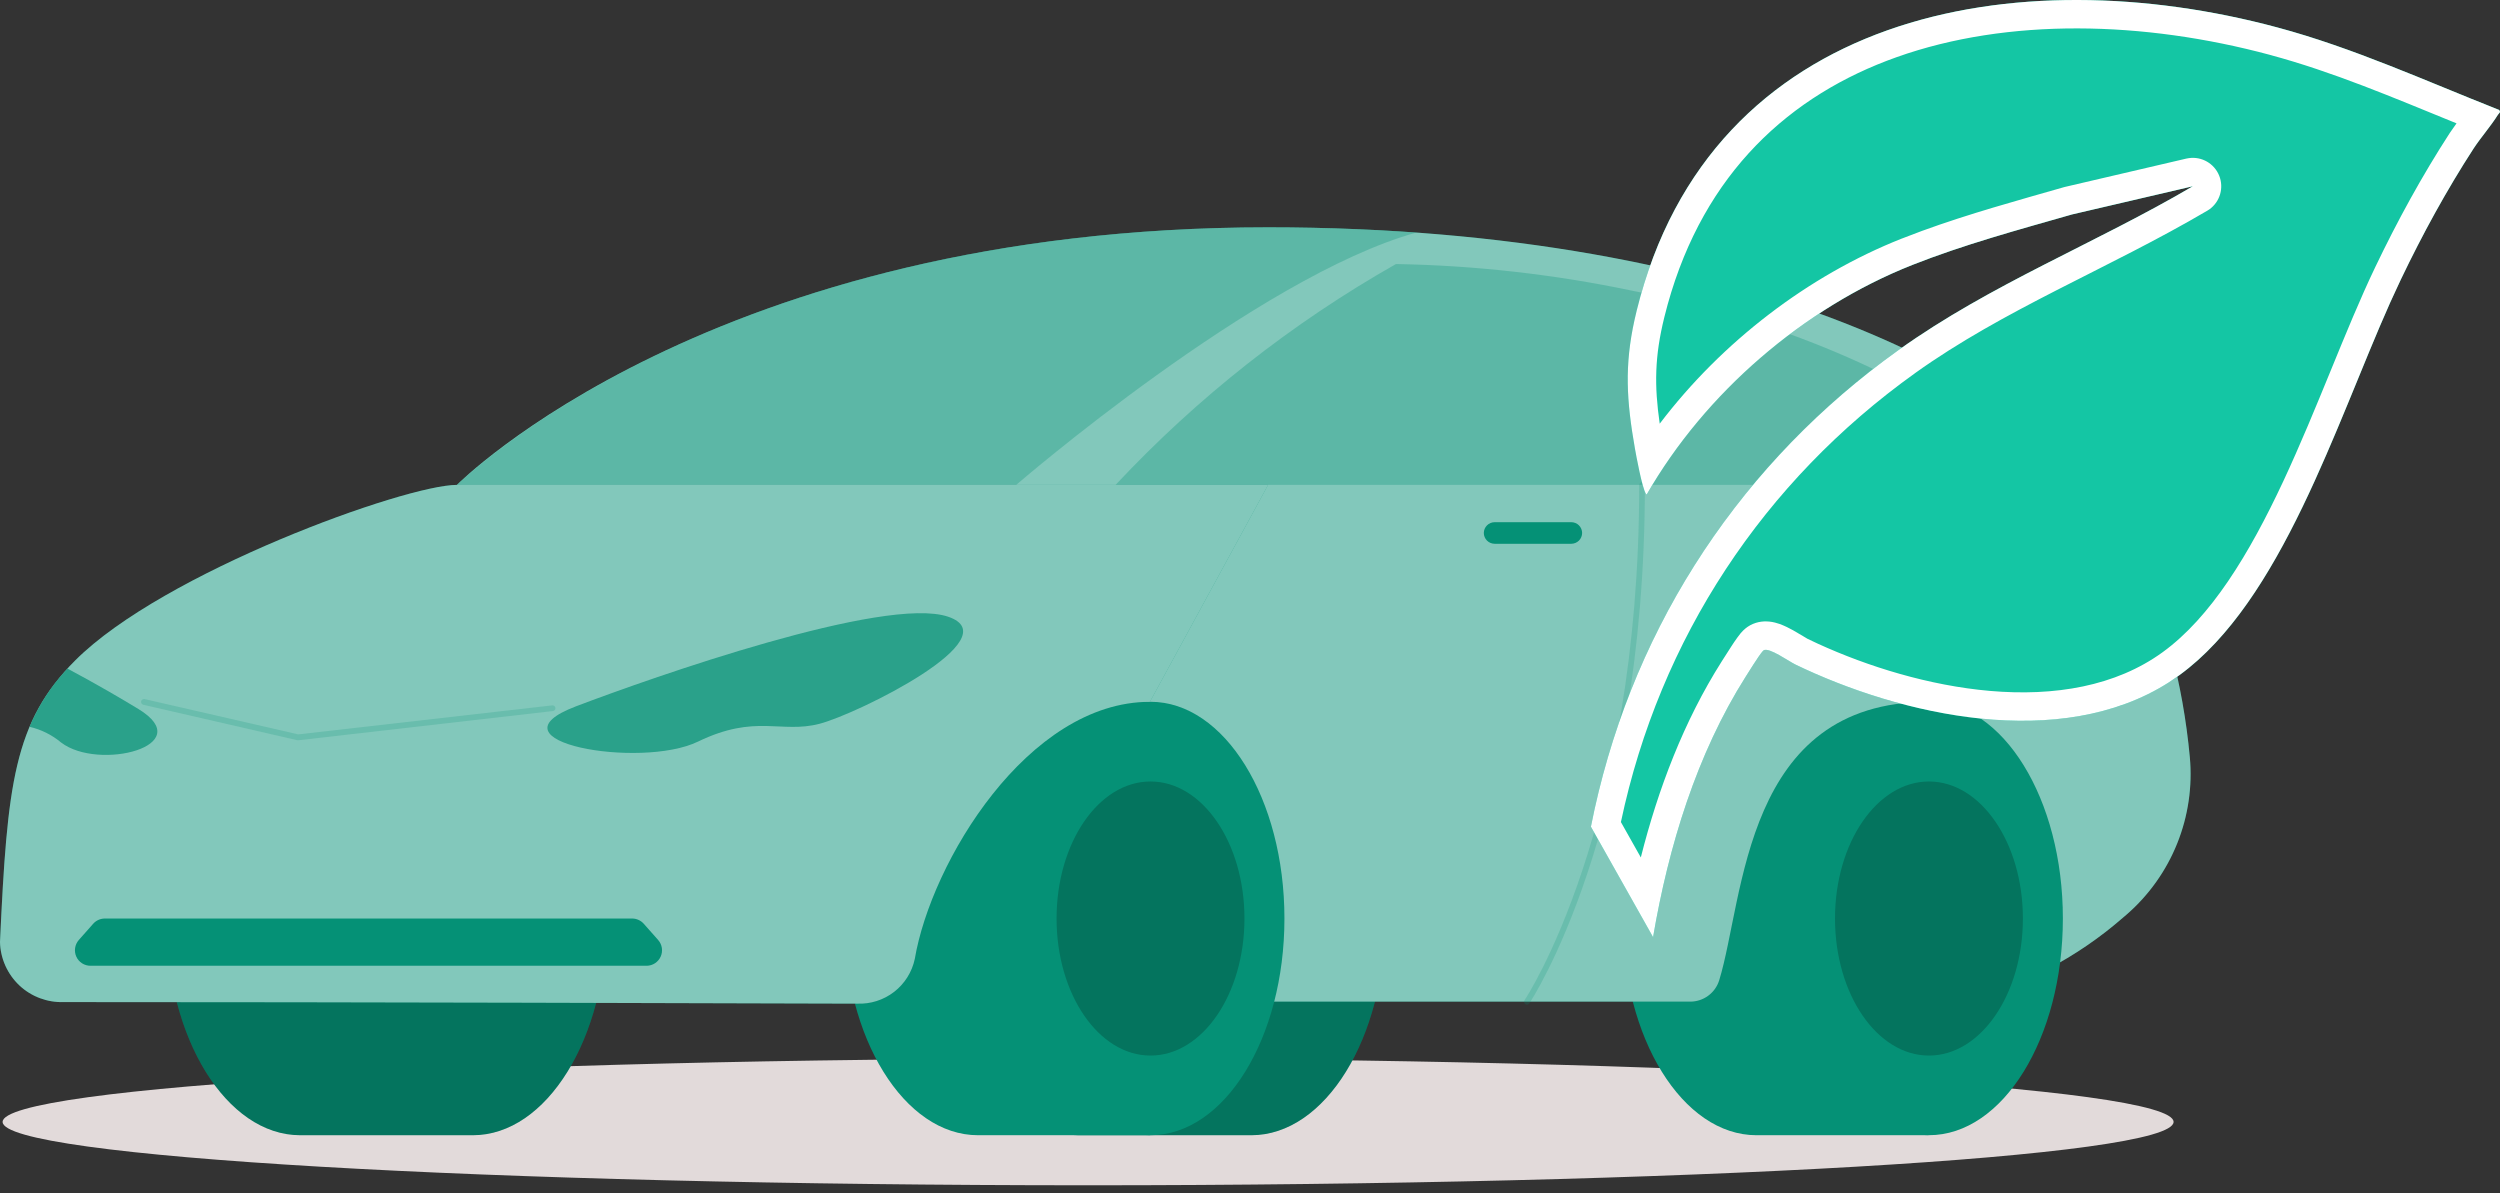 <svg width="88" height="42" viewBox="0 0 88 42" fill="none" xmlns="http://www.w3.org/2000/svg">
<rect x="0" y="0" width="88" height="42" fill="#333333" stroke="none"/>
<path d="M38.301 41.722C59.403 41.722 76.51 40.723 76.51 39.491C76.51 38.259 59.403 37.26 38.301 37.26C17.198 37.26 0.092 38.259 0.092 39.491C0.092 40.723 17.198 41.722 38.301 41.722Z" fill="#E2DADA"/>
<path d="M44.046 24.703H37.974C35.374 24.703 33.262 28.118 33.262 32.331C33.262 36.544 35.371 39.96 37.974 39.96H44.044C46.644 39.96 48.758 36.545 48.758 32.331C48.758 28.117 46.645 24.703 44.046 24.703Z" fill="#059176"/>
<path opacity="0.2" d="M44.046 24.703H37.974C35.374 24.703 33.262 28.118 33.262 32.331C33.262 36.544 35.371 39.96 37.974 39.96H44.044C46.644 39.96 48.758 36.545 48.758 32.331C48.758 28.117 46.645 24.703 44.046 24.703Z" fill="black"/>
<path d="M16.642 24.703H10.572C7.972 24.703 5.86 28.118 5.86 32.331C5.86 36.544 7.969 39.96 10.572 39.96H16.642C19.242 39.96 21.356 36.545 21.356 32.331C21.356 28.117 19.245 24.703 16.642 24.703Z" fill="#059176"/>
<path opacity="0.2" d="M16.642 24.703H10.572C7.972 24.703 5.86 28.118 5.86 32.331C5.86 36.544 7.969 39.96 10.572 39.96H16.642C19.242 39.96 21.356 36.545 21.356 32.331C21.356 28.117 19.245 24.703 16.642 24.703Z" fill="black"/>
<path d="M74.573 18.916L75.952 20.098C76.273 20.374 76.512 20.733 76.643 21.135C76.774 21.538 76.791 21.968 76.693 22.38L76.378 23.71L74.573 18.916Z" fill="#059176"/>
<path d="M77.082 26.655C76.843 24.053 76.162 21.51 75.067 19.137L74.591 18.114H63.103L69.061 35.259C71.156 34.736 73.098 33.723 74.727 32.303L74.865 32.185C75.645 31.504 76.253 30.648 76.638 29.687C77.024 28.726 77.176 27.686 77.082 26.655Z" fill="#059176"/>
<path opacity="0.5" d="M77.082 26.655C76.843 24.053 76.162 21.51 75.067 19.137L74.591 18.114H63.103L69.061 35.259C71.156 34.736 73.098 33.723 74.727 32.303L74.865 32.185C75.645 31.504 76.253 30.648 76.638 29.687C77.024 28.726 77.176 27.686 77.082 26.655Z" fill="white"/>
<path d="M61.829 39.96C59.229 39.96 57.115 36.545 57.115 32.332C57.115 28.119 59.226 24.703 61.829 24.703H67.877V39.96H61.829Z" fill="#059176"/>
<path d="M67.899 39.959C70.502 39.959 72.613 36.544 72.613 32.331C72.613 28.118 70.502 24.703 67.899 24.703C65.295 24.703 63.185 28.118 63.185 32.331C63.185 36.544 65.295 39.959 67.899 39.959Z" fill="#059176"/>
<path opacity="0.2" d="M67.899 37.156C69.725 37.156 71.206 34.996 71.206 32.332C71.206 29.668 69.725 27.508 67.899 27.508C66.072 27.508 64.592 29.668 64.592 32.332C64.592 34.996 66.072 37.156 67.899 37.156Z" fill="black"/>
<path d="M27.42 35.258L16.085 17.067C16.085 17.067 25.054 8.002 44.642 8.002C61.602 8.002 71.759 13.602 74.596 18.116L67.876 24.706C61.376 24.706 61.408 31.606 60.516 34.506C60.448 34.725 60.312 34.916 60.127 35.051C59.942 35.187 59.718 35.259 59.489 35.257H27.42" fill="#059176"/>
<path opacity="0.5" d="M27.42 35.258L16.085 17.067C16.085 17.067 25.054 8.002 44.642 8.002C61.602 8.002 71.759 13.602 74.596 18.116L67.876 24.706C61.376 24.706 61.408 31.606 60.516 34.506C60.448 34.725 60.312 34.916 60.127 35.051C59.942 35.187 59.718 35.259 59.489 35.257H27.42" fill="white"/>
<path d="M34.429 39.96C31.829 39.96 29.715 36.545 29.715 32.331C29.715 28.117 31.828 24.703 34.429 24.703H40.477V39.96H34.429Z" fill="#059176"/>
<path d="M40.498 39.959C43.102 39.959 45.212 36.544 45.212 32.331C45.212 28.118 43.102 24.703 40.498 24.703C37.895 24.703 35.784 28.118 35.784 32.331C35.784 36.544 37.895 39.959 40.498 39.959Z" fill="#059176"/>
<path opacity="0.2" d="M40.498 37.156C42.325 37.156 43.805 34.996 43.805 32.332C43.805 29.668 42.325 27.508 40.498 27.508C38.672 27.508 37.191 29.668 37.191 32.332C37.191 34.996 38.672 37.156 40.498 37.156Z" fill="black"/>
<path d="M32.2 33.757C32.777 30.348 36.177 24.704 40.477 24.704L44.637 17.068H16.085C14.264 17.068 5.751 20.144 2.651 23.244C0.483 25.412 0.257 27.597 0 33.155C0.006 33.442 0.07 33.725 0.186 33.987C0.303 34.25 0.471 34.486 0.679 34.684C0.888 34.881 1.134 35.034 1.403 35.135C1.672 35.236 1.958 35.283 2.245 35.273C12.78 35.273 25.531 35.314 30.171 35.328C30.64 35.348 31.102 35.201 31.473 34.914C31.845 34.626 32.102 34.216 32.2 33.757Z" fill="#059176"/>
<path opacity="0.5" d="M32.2 33.757C32.777 30.348 36.177 24.704 40.477 24.704L44.637 17.068H16.085C14.264 17.068 5.751 20.144 2.651 23.244C0.483 25.412 0.257 27.597 0 33.155C0.006 33.442 0.07 33.725 0.186 33.987C0.303 34.25 0.471 34.486 0.679 34.684C0.888 34.881 1.134 35.034 1.403 35.135C1.672 35.236 1.958 35.283 2.245 35.273C12.78 35.273 25.531 35.314 30.171 35.328C30.64 35.348 31.102 35.201 31.473 34.914C31.845 34.626 32.102 34.216 32.2 33.757Z" fill="white"/>
<path opacity="0.3" d="M44.637 8C25.169 8 16.285 16.927 16.084 17.065H35.774C35.774 17.065 44.248 9.744 49.858 8.185C48.202 8.064 46.462 8.003 44.637 8Z" fill="#059176"/>
<path opacity="0.7" d="M20.282 24.86C22.983 23.835 31.145 20.96 33.37 21.707C35.594 22.454 30.206 25.122 28.849 25.477C27.491 25.832 26.602 25.12 24.57 26.104C22.54 27.088 17.009 26.097 20.282 24.86Z" fill="#059176"/>
<path opacity="0.2" d="M53.753 35.365C53.732 35.365 53.711 35.358 53.694 35.347C53.682 35.34 53.672 35.33 53.664 35.319C53.656 35.307 53.651 35.294 53.648 35.281C53.646 35.267 53.646 35.254 53.649 35.24C53.652 35.227 53.658 35.214 53.666 35.203C53.707 35.144 57.7 29.131 57.7 17.073C57.7 17.06 57.702 17.047 57.707 17.035C57.712 17.023 57.72 17.012 57.729 17.002C57.738 16.993 57.749 16.985 57.761 16.98C57.774 16.976 57.787 16.973 57.8 16.973C57.813 16.973 57.826 16.976 57.838 16.98C57.85 16.985 57.861 16.993 57.87 17.002C57.88 17.012 57.887 17.023 57.892 17.035C57.897 17.047 57.9 17.06 57.9 17.073C57.9 29.204 53.872 35.262 53.831 35.321C53.822 35.334 53.81 35.344 53.797 35.352C53.783 35.36 53.768 35.364 53.753 35.365Z" fill="#059176"/>
<path opacity="0.2" d="M10.492 26.057H10.47L5.045 24.808C5.032 24.805 5.02 24.799 5.009 24.791C4.998 24.784 4.988 24.773 4.981 24.762C4.974 24.751 4.969 24.738 4.967 24.724C4.965 24.711 4.965 24.698 4.969 24.684C4.972 24.671 4.977 24.659 4.985 24.648C4.993 24.637 5.003 24.628 5.014 24.621C5.026 24.613 5.039 24.609 5.052 24.607C5.065 24.604 5.079 24.605 5.092 24.608L10.498 25.85L19.439 24.829C19.452 24.827 19.465 24.828 19.478 24.832C19.491 24.835 19.503 24.842 19.513 24.85C19.524 24.858 19.532 24.868 19.539 24.88C19.545 24.891 19.549 24.904 19.551 24.917C19.553 24.93 19.552 24.943 19.548 24.956C19.544 24.969 19.538 24.981 19.53 24.991C19.522 25.002 19.512 25.01 19.5 25.017C19.489 25.023 19.476 25.027 19.463 25.029L10.504 26.057H10.492Z" fill="#059176"/>
<path opacity="0.2" d="M67.877 24.808C67.863 24.808 67.849 24.806 67.837 24.8C67.824 24.795 67.812 24.787 67.802 24.777C67.792 24.767 67.784 24.756 67.778 24.743C67.772 24.731 67.769 24.717 67.769 24.703C67.769 24.689 67.772 24.675 67.778 24.662C67.784 24.65 67.792 24.638 67.802 24.629C69.696 22.771 70.702 18.429 70.702 16.013C70.702 15.986 70.713 15.961 70.731 15.942C70.75 15.923 70.776 15.913 70.802 15.913C70.829 15.913 70.854 15.923 70.873 15.942C70.892 15.961 70.902 15.986 70.902 16.013C70.902 18.468 69.871 22.881 67.936 24.779C67.92 24.794 67.9 24.805 67.877 24.808Z" fill="#059176"/>
<path d="M52.611 19.141H55.31C55.411 19.14 55.507 19.1 55.579 19.029C55.65 18.958 55.69 18.861 55.691 18.761C55.69 18.66 55.65 18.564 55.579 18.493C55.507 18.422 55.411 18.381 55.31 18.381H52.611C52.51 18.381 52.413 18.422 52.342 18.493C52.271 18.564 52.231 18.66 52.23 18.761C52.231 18.861 52.271 18.958 52.342 19.029C52.413 19.1 52.51 19.14 52.611 19.141Z" fill="#059176"/>
<path d="M64.463 19.141H67.163C67.264 19.141 67.361 19.101 67.432 19.03C67.504 18.959 67.544 18.862 67.545 18.761C67.544 18.66 67.504 18.563 67.432 18.492C67.361 18.421 67.264 18.381 67.163 18.381H64.463C64.362 18.381 64.266 18.422 64.195 18.493C64.124 18.564 64.084 18.66 64.083 18.761C64.084 18.861 64.124 18.958 64.195 19.029C64.266 19.1 64.362 19.14 64.463 19.141Z" fill="#059176"/>
<path opacity="0.7" d="M4.876 24.96C4.32 24.621 3.408 24.085 2.376 23.535C1.811 24.132 1.359 24.826 1.04 25.584C1.448 25.678 1.829 25.867 2.151 26.136C3.469 27.149 6.996 26.253 4.876 24.96Z" fill="#059176"/>
<path opacity="0.3" d="M39.269 17.067H66.795C68.202 17.067 69.586 16.704 70.812 16.012C70.812 16.012 66.359 11.964 57.391 10.22C54.675 9.653 51.911 9.343 49.138 9.294C45.474 11.371 42.146 13.992 39.269 17.067Z" fill="#059176"/>
<path d="M22.757 33.995H3.185C3.08 33.995 2.977 33.965 2.888 33.908C2.8 33.851 2.729 33.77 2.686 33.674C2.643 33.578 2.628 33.471 2.644 33.367C2.66 33.263 2.705 33.166 2.775 33.087L3.281 32.515C3.333 32.457 3.396 32.411 3.466 32.38C3.537 32.348 3.614 32.332 3.691 32.332H22.251C22.328 32.332 22.404 32.348 22.474 32.38C22.545 32.411 22.608 32.458 22.659 32.515L23.166 33.087C23.235 33.165 23.281 33.262 23.297 33.365C23.313 33.468 23.299 33.574 23.257 33.669C23.215 33.765 23.146 33.846 23.059 33.904C22.972 33.962 22.87 33.993 22.766 33.995H22.757Z" fill="#059176"/>
<path d="M74.099 24.891L72.867 25.128V21.788L74.099 22.024C74.267 22.058 74.393 22.282 74.393 22.55V24.365C74.394 24.631 74.266 24.857 74.099 24.891Z" fill="#059176"/>
<path d="M58.196 33L56 29.1C57.36 22.213 61.202 16.346 66.831 12.32C70.075 10 73.764 8.569 77.188 6.556L72.933 7.549C71.044 8.089 69.137 8.606 67.308 9.329C63.49 10.843 60.025 13.816 57.962 17.409C57.833 17.348 57.59 16.025 57.548 15.787C57.231 13.984 57.172 12.712 57.613 10.927C60.223 0.382 70.998 -1.496 80.156 0.964C82.835 1.682 85.39 2.852 87.963 3.867C88.046 3.947 87.963 3.984 87.927 4.04C87.683 4.431 87.334 4.827 87.076 5.219C86.121 6.691 85.27 8.248 84.512 9.832C82.468 14.095 80.538 20.992 76.71 23.769C72.882 26.546 67.033 25.241 63.2 23.392C62.975 23.285 62.277 22.781 62.084 22.888C61.997 22.935 61.546 23.667 61.45 23.816C59.717 26.551 58.73 29.808 58.187 32.995L58.196 33Z" fill="#14C6A4"/>
<path d="M58.196 33L58.188 32.995C58.188 32.992 58.188 32.989 58.188 32.987L58.196 33ZM57.613 10.927C60.223 0.382 70.998 -1.496 80.156 0.964C82.835 1.682 85.39 2.852 87.963 3.867C88.046 3.947 87.963 3.984 87.927 4.04C87.683 4.432 87.334 4.828 87.076 5.219C86.121 6.691 85.271 8.248 84.513 9.832L84.13 10.66C82.219 14.941 80.298 21.165 76.71 23.769L76.346 24.018C72.519 26.465 66.913 25.184 63.2 23.392C62.975 23.285 62.277 22.782 62.084 22.888L62.035 22.936C61.889 23.109 61.535 23.685 61.45 23.816C59.719 26.549 58.731 29.802 58.188 32.987L56 29.1C57.318 22.428 60.964 16.714 66.308 12.703L66.83 12.321C70.074 10 73.764 8.569 77.188 6.556L72.933 7.549C71.044 8.09 69.137 8.606 67.309 9.328C63.49 10.843 60.025 13.816 57.962 17.409L57.937 17.383C57.804 17.187 57.588 16.011 57.549 15.787C57.252 14.097 57.18 12.873 57.536 11.256L57.613 10.927ZM79.897 1.93C75.454 0.736 70.686 0.617 66.764 2.011C63.011 3.345 59.995 6.069 58.703 10.712L58.584 11.167C58.243 12.547 58.229 13.57 58.422 14.914C60.609 12.035 63.645 9.705 66.939 8.399H66.941L67.651 8.129C69.316 7.521 71.024 7.055 72.657 6.587L72.706 6.575L76.961 5.582L77.051 5.566C77.502 5.503 77.944 5.755 78.116 6.185C78.288 6.615 78.142 7.103 77.772 7.368L77.694 7.418C75.95 8.444 74.126 9.328 72.397 10.213C70.65 11.108 68.971 12.018 67.412 13.133V13.134C62.085 16.944 58.426 22.458 57.056 28.937L57.757 30.182C58.364 27.776 59.268 25.391 60.605 23.281L60.61 23.273L60.934 22.767C61.004 22.659 61.081 22.543 61.151 22.447C61.185 22.4 61.227 22.343 61.27 22.291C61.292 22.266 61.324 22.229 61.363 22.191C61.388 22.167 61.475 22.081 61.606 22.009C61.879 21.861 62.141 21.866 62.275 21.879C62.424 21.894 62.551 21.932 62.64 21.963C62.817 22.026 62.989 22.115 63.115 22.185C63.248 22.259 63.38 22.339 63.476 22.397C63.526 22.428 63.566 22.451 63.598 22.47L63.63 22.489L63.635 22.491L63.984 22.656C65.755 23.467 67.912 24.134 70.044 24.32C72.323 24.518 74.472 24.157 76.123 22.959C77.815 21.732 79.166 19.521 80.374 16.935C80.97 15.658 81.514 14.332 82.044 13.038C82.569 11.756 83.084 10.497 83.61 9.4C84.384 7.784 85.254 6.189 86.237 4.674L86.241 4.669L86.47 4.342C84.249 3.438 82.128 2.529 79.897 1.931L79.897 1.93Z" fill="white"/>
</svg>
